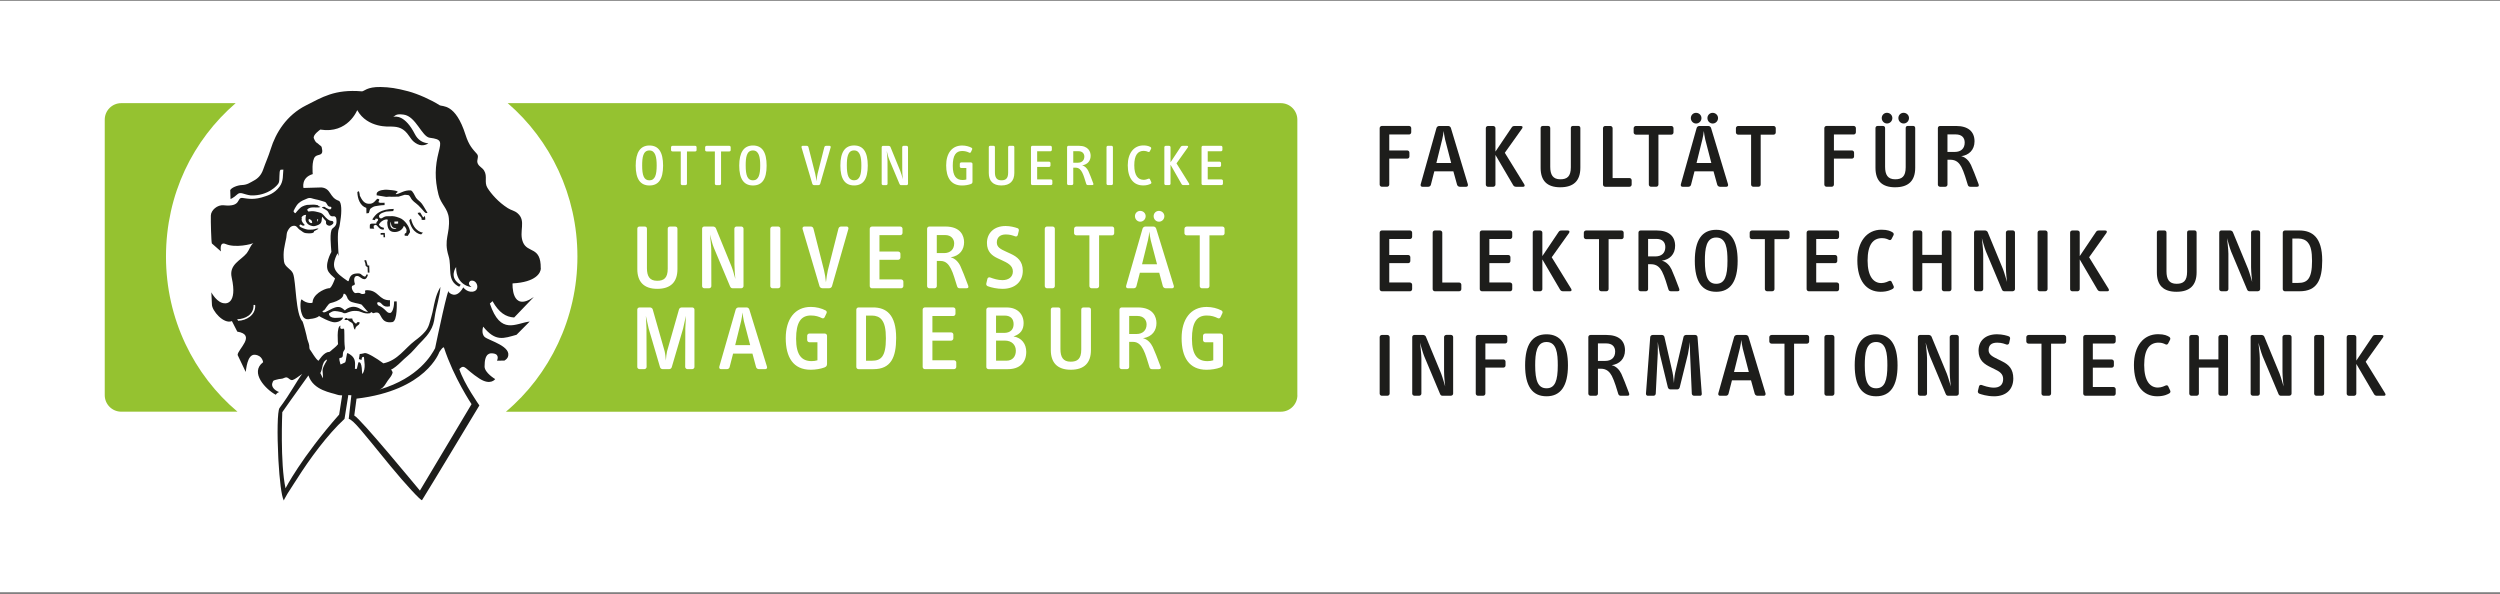 <?xml version="1.0" encoding="UTF-8"?><svg xmlns="http://www.w3.org/2000/svg" viewBox="0 0 909.13 216"><rect x="0" y="0" width="909.13" height="216" fill="#808080" stroke="none"/><defs><style>.cls-1{fill:#95c230;}.cls-1,.cls-2,.cls-3{stroke-width:0px;}.cls-2{fill:#fff;}.cls-3{fill:#1d1d1b;}</style></defs><g id="HG_Weiß"><rect class="cls-2" y=".31" width="909.13" height="215.05"/></g><g id="Logo"><path class="cls-1" d="m85.71,37.51h-41.61c-3.32,0-6.01,2.69-6.01,6.01v100.18c0,3.32,2.69,6.01,6.01,6.01h42.26c-15.87-13.37-26-33.66-26-56.39s9.85-42.44,25.35-55.82h0Zm386.07,106.19V43.52c0-3.32-2.69-6.01-6.02-6.01H184.63c15.49,13.37,25.35,33.41,25.35,55.82s-10.13,43.02-26,56.39h281.8c3.32,0,6.02-2.69,6.02-6.01h0Z"/><path class="cls-2" d="m347.75,131.81v1.63c0,.43-.4.8-.83.8h-10.59c-.43,0-.8-.36-.8-.8v-20.85c0-.43.37-.8.8-.8h10.33c.43,0,.8.37.8.8v1.5c0,.43-.34.83-.8.83h-7.59v5.96h6.79c.43,0,.83.33.83.77v1.4c0,.46-.4.83-.83.83h-6.79v7.13h7.86c.43,0,.83.37.83.8h0Zm-68.84,1.5c.17.5-.1.93-.6.93h-2.33c-.47,0-.9-.3-1.03-.73l-1.33-4.93h-7.03l-1.27,4.93c-.1.43-.5.73-.97.73h-2.17c-.5,0-.73-.43-.6-.93l5.96-20.75c.13-.46.6-.76,1.03-.76h2.93c.43,0,.83.26,1,.76l6.4,20.75h0Zm-6.1-7.79l-2.3-8.76c-.23-.9-.37-2.23-.5-3.13-.1.93-.27,2.2-.5,3.13l-2.16,8.76h5.46Zm27.15-4.23h-5.63c-.43,0-.8.37-.8.8v1.57c0,.43.37.8.8.8h2.93v6.56c-.67.2-1.37.3-2.13.3-3.53,0-5.63-2.13-5.63-8.13s1.8-8.46,5.36-8.46c1.73,0,2.9.4,4.06.97.4.2.8,0,.97-.37l.67-1.43c.2-.4.07-.8-.37-1.03-1.47-.76-3.36-1.26-5.33-1.26-5.79,0-9.13,4.43-9.13,11.36s2.73,11.49,9.06,11.49c1.8,0,3.66-.33,4.93-.8.8-.3,1.03-.63,1.03-1.4v-10.16c0-.43-.37-.8-.8-.8h0Zm25.93,1.6c0,7.13-1.93,11.36-8.26,11.36h-5.43c-.43,0-.8-.36-.8-.8v-20.85c0-.43.37-.8.8-.8h5.3c4.73,0,8.39,2.53,8.39,11.09h0Zm-3.73.2c0-3.56-.5-5.5-1.5-6.8-.8-1.03-2.1-1.53-3.53-1.53h-2.2v16.42h2.13c3.26,0,5.1-1.4,5.1-8.09h0Zm-70.48-11.29h-3.77c-.42,0-.87.3-.98.67l-4.35,15.27c-.21.82-.34,2.24-.44,3.38-.1-1.14-.23-2.56-.44-3.38l-4.35-15.27c-.1-.36-.56-.67-.98-.67h-3.78c-.45,0-.84.33-.84.76v20.92c0,.4.38.76.84.76h1.71c.42,0,.8-.33.84-.76l-.05-13.98c0-.8-.17-3.73-.22-4.63.27,1.15.66,3.13,1.02,4.59l4.12,14.02c.1.47.52.76.98.76h2.33c.45,0,.87-.3.98-.76l4.12-14.02c.36-1.46.75-3.43,1.02-4.59-.05.9-.21,3.83-.22,4.63l-.05,13.98c.04.43.42.76.84.76h1.69c.45,0,.84-.36.84-.76v-20.92c0-.43-.38-.76-.84-.76h0Zm121.52,16.12c0,4.03-2.46,6.33-6.73,6.33h-6.99c-.43,0-.8-.36-.8-.76v-20.88c0-.43.37-.8.8-.8h6.63c3.86,0,6.13,2.4,6.13,5.7,0,2.36-1.1,4-3.67,4.83,3.03.5,4.63,2.8,4.63,5.6h0Zm-10.99-6.86h2.93c2.3,0,3.46-1.27,3.46-3.17s-1.06-3.13-3.26-3.13h-3.13v6.3h0Zm7.2,6.43c0-2.03-1.46-3.63-3.96-3.63h-3.23v7.3h3.8c2.1,0,3.4-1.4,3.4-3.66h0Zm52.61,5.73c.23.6.13,1.03-.57,1.03h-2.43c-.47,0-.83-.13-1-.7-.77-2.3-1.33-4.66-2.26-6.43-.77-1.46-1.77-2.8-3.77-2.8h-1.36v9.16c0,.4-.37.76-.8.76h-1.93c-.43,0-.8-.36-.8-.76v-20.88c0-.43.37-.8.8-.8h5.86c5.63,0,6.79,3.46,6.79,5.7,0,2.63-1.47,4.96-4.9,5.5,1.6.33,2.86,1.73,3.56,3.2.54,1.13,1.84,4.36,2.8,7.03h0Zm-5.06-15.25c0-1.6-1.07-3.07-3.3-3.07h-3.03v6.56h2.67c2.3,0,3.66-1.4,3.66-3.5h0Zm26.95,3.33h-5.63c-.44,0-.8.37-.8.8v1.57c0,.43.37.8.8.8h2.93v6.56c-.67.2-1.37.3-2.13.3-3.53,0-5.63-2.13-5.63-8.13s1.8-8.46,5.36-8.46c1.73,0,2.9.4,4.07.97.4.2.8,0,.96-.37l.67-1.43c.2-.4.06-.8-.37-1.03-1.47-.76-3.36-1.26-5.33-1.26-5.8,0-9.12,4.43-9.12,11.36s2.73,11.49,9.06,11.49c1.8,0,3.66-.33,4.93-.8.8-.3,1.04-.63,1.04-1.4v-10.16c0-.43-.37-.8-.8-.8h0Zm-47.98-9.49h-1.9c-.5,0-.83.26-.83.8v14.52c0,3.4-1.4,4.4-3.87,4.4-2.73,0-3.7-1.67-3.7-4.6v-14.32c0-.54-.3-.8-.8-.8h-1.93c-.46,0-.77.3-.77.8v14.69c0,4.53,2.33,7.16,7.26,7.16s7.33-2.53,7.33-7.16v-14.69c0-.5-.33-.8-.8-.8h0Zm30.92-7.91c.17.5-.1.93-.6.93h-2.33c-.47,0-.9-.3-1.04-.73l-1.33-4.93h-7.03l-1.27,4.93c-.1.43-.5.73-.96.73h-2.16c-.5,0-.74-.43-.6-.93l5.96-20.75c.13-.46.6-.77,1.03-.77h2.93c.44,0,.83.27,1,.77l6.39,20.75h0Zm-6.09-7.79l-2.3-8.76c-.24-.9-.37-2.23-.5-3.13-.1.93-.27,2.2-.5,3.13l-2.16,8.76h5.46Zm-16.34-13.73h-12.99c-.43,0-.84.37-.84.8v1.63c0,.43.4.77.84.77h4.73v18.45c0,.43.37.8.8.8h1.93c.43,0,.8-.37.8-.8v-18.45h4.73c.43,0,.76-.33.76-.77v-1.63c0-.43-.33-.8-.76-.8h0Zm-138.9,21.82c.17.4.47.63.9.63h3.13c.43,0,.83-.37.83-.77v-20.92c0-.4-.4-.77-.83-.77h-1.7c-.43,0-.8.37-.8.77l.03,12.96c0,1.56.17,3.63.33,5.36-.47-1.63-.87-3.27-1.46-4.73l-5.63-13.76c-.17-.37-.63-.6-1.07-.6h-3.13c-.43,0-.8.33-.8.77v20.92c0,.4.37.77.8.77h1.76c.43,0,.8-.37.8-.77l-.03-13.19c0-1.23-.3-3.89-.47-5.59.43,1.7.87,3.56,1.47,4.96l5.86,13.96h0Zm-30.26-6.69v-14.32c0-.53-.3-.8-.8-.8h-1.93c-.47,0-.77.3-.77.8v14.69c0,4.53,2.33,7.16,7.26,7.16s7.33-2.53,7.33-7.16v-14.69c0-.5-.33-.8-.8-.8h-1.9c-.5,0-.83.27-.83.8v14.52c0,3.4-1.4,4.4-3.86,4.4-2.73,0-3.7-1.67-3.7-4.59h0Zm177.47-18.89c0,1.1.87,2,1.93,2s1.96-.9,1.96-2-.9-1.93-2-1.93c-1.03,0-1.9.83-1.9,1.93h0Zm8.73,2c1.1,0,1.96-.9,1.96-2s-.9-1.93-2-1.93c-1.03,0-1.9.83-1.9,1.93s.86,2,1.93,2h0Zm23.09,1.77h-12.99c-.43,0-.84.37-.84.8v1.63c0,.43.4.77.84.77h4.73v18.45c0,.43.37.8.8.8h1.93c.43,0,.8-.37.8-.8v-18.45h4.73c.43,0,.77-.33.77-.77v-1.63c0-.43-.33-.8-.77-.8h0Zm-116.88,19.22h-7.86v-7.13h6.8c.43,0,.83-.37.83-.83v-1.4c0-.43-.4-.77-.83-.77h-6.8v-5.96h7.59c.47,0,.8-.4.8-.83v-1.5c0-.43-.37-.8-.8-.8h-10.32c-.43,0-.8.37-.8.8v20.85c0,.43.37.8.8.8h10.59c.44,0,.84-.37.84-.8v-1.63c0-.43-.4-.8-.84-.8h0Zm31.48,2.46c1.4.53,3.5.97,5.43.97,4.63,0,7.36-2.7,7.36-6.59,0-3.53-2.03-5.06-4.39-6.16l-1.8-.83c-1.77-.83-3.26-1.5-3.26-3.27s1.1-2.93,3.26-2.93c1.5,0,2.4.33,3.46.7.43.13.8-.1.9-.5l.37-1.5c.1-.4-.04-.83-.43-.97-1.13-.4-2.76-.8-4.36-.8-4.26,0-6.79,2.63-6.79,6.16,0,3.23,1.87,4.63,3.93,5.6l1.37.63c2.06.97,4.13,1.87,4.13,4.13,0,2.06-1.6,3.16-3.8,3.16-1.66,0-3.2-.5-4.46-.97-.46-.17-.9.07-1,.5l-.4,1.67c-.1.4.07.83.5,1h0Zm-7.1-.27c.23.6.13,1.03-.57,1.03h-2.43c-.47,0-.83-.13-1-.7-.77-2.3-1.33-4.66-2.26-6.43-.77-1.46-1.77-2.8-3.76-2.8h-1.36v9.16c0,.4-.37.77-.8.77h-1.93c-.43,0-.8-.37-.8-.77v-20.88c0-.43.37-.8.8-.8h5.86c5.63,0,6.79,3.47,6.79,5.7,0,2.63-1.47,4.96-4.9,5.5,1.6.33,2.87,1.73,3.56,3.2.53,1.13,1.83,4.36,2.8,7.03h0Zm-5.06-15.26c0-1.6-1.07-3.06-3.3-3.06h-3.03v6.56h2.66c2.3,0,3.66-1.4,3.66-3.5h0Zm36.6,15.49v-20.85c0-.43-.37-.8-.8-.8h-2.06c-.43,0-.8.37-.8.8v20.85c0,.43.37.8.8.8h2.06c.44,0,.8-.37.8-.8h0Zm-100.61-21.65h-2.07c-.43,0-.8.37-.8.8v20.85c0,.43.37.8.8.8h2.07c.43,0,.8-.37.8-.8v-20.85c0-.43-.37-.8-.8-.8h0Zm24.9,0h-2c-.53,0-.87.3-1,.83l-3.83,15.06c-.27,1.07-.5,2.83-.7,4.37-.13-1.54-.43-3.3-.7-4.37l-3.83-15.09c-.13-.53-.5-.8-1.03-.8h-2.3c-.5,0-.77.43-.63.93l6.16,20.78c.13.43.57.73,1,.73h2.53c.43,0,.87-.3,1-.73l5.96-20.82c.13-.46-.13-.9-.63-.9h0Zm129.57-15.07h6.74c.28,0,.53-.23.53-.51v-1.04c0-.27-.26-.51-.53-.51h-5v-4.54h4.32c.28,0,.53-.24.53-.53v-.89c0-.27-.25-.49-.53-.49h-4.32v-3.79h4.83c.3,0,.51-.25.51-.53v-.95c0-.28-.23-.51-.51-.51h-6.57c-.28,0-.51.23-.51.51v13.27c0,.28.23.51.51.51h0Zm-7.05,0h1.72c.36,0,.49-.25.27-.59l-4.56-7.31,4.13-5.79c.17-.25.15-.59-.28-.59h-1.61c-.32,0-.51.09-.68.34l-3.73,5.66v-5.49c0-.28-.23-.51-.51-.51h-1.23c-.28,0-.51.23-.51.51v13.29c0,.25.23.48.51.48h1.23c.28,0,.51-.23.51-.48v-6.93l4.01,7.04c.17.3.4.38.72.38h0Zm-14.72.13c1.17,0,2.04-.23,2.78-.61.19-.08.32-.34.19-.62l-.47-1.02c-.08-.21-.34-.3-.59-.19-.42.19-1.14.4-1.65.4-2.05,0-3.46-1.5-3.46-5.28s1.31-5.26,3.46-5.26c.59,0,1.1.15,1.57.36.28.13.49.04.61-.19l.45-.87c.15-.28.04-.55-.21-.7-.79-.47-1.76-.57-2.59-.57-3.43,0-5.66,2.82-5.66,7.21,0,4.73,2.1,7.33,5.57,7.33h0Zm-12.79-.13h1.31c.28,0,.51-.23.51-.51v-13.27c0-.28-.23-.51-.51-.51h-1.31c-.28,0-.51.23-.51.51v13.27c0,.28.23.51.51.51h0Zm-14.85-.49v-13.29c0-.28.23-.51.51-.51h3.73c3.58,0,4.33,2.21,4.33,3.62,0,1.67-.93,3.16-3.11,3.5,1.01.21,1.82,1.1,2.27,2.03.34.72,1.17,2.78,1.78,4.47.15.38.08.66-.36.66h-1.55c-.3,0-.53-.09-.64-.45-.49-1.46-.85-2.97-1.44-4.09-.49-.93-1.12-1.78-2.4-1.78h-.87v5.83c0,.25-.23.49-.51.49h-1.23c-.28,0-.51-.23-.51-.49h0Zm2.25-7.65h1.7c1.46,0,2.33-.89,2.33-2.23,0-1.02-.68-1.95-2.1-1.95h-1.93v4.18h0Zm-7.6,7.63v-1.04c0-.27-.25-.51-.53-.51h-5v-4.54h4.32c.28,0,.53-.24.53-.53v-.89c0-.27-.25-.49-.53-.49h-4.32v-3.79h4.83c.3,0,.51-.25.51-.53v-.95c0-.28-.23-.51-.51-.51h-6.57c-.28,0-.51.23-.51.51v13.27c0,.28.23.51.51.51h6.74c.28,0,.53-.23.53-.51h0Zm-18.49.64c3.05,0,4.66-1.61,4.66-4.56v-9.35c0-.32-.21-.51-.51-.51h-1.21c-.32,0-.53.17-.53.51v9.24c0,2.16-.89,2.8-2.46,2.8-1.74,0-2.35-1.06-2.35-2.92v-9.11c0-.34-.19-.51-.51-.51h-1.23c-.3,0-.49.19-.49.51v9.35c0,2.88,1.48,4.56,4.62,4.56h0Zm-11.08-8.37h-3.58c-.27,0-.51.23-.51.51v1c0,.28.23.51.51.51h1.87v4.18c-.42.13-.87.19-1.36.19-2.25,0-3.58-1.36-3.58-5.17s1.15-5.38,3.41-5.38c1.1,0,1.84.25,2.59.61.25.13.51,0,.61-.23l.42-.91c.13-.25.04-.51-.23-.66-.93-.49-2.14-.8-3.39-.8-3.69,0-5.81,2.82-5.81,7.23s1.74,7.31,5.77,7.31c1.15,0,2.33-.21,3.14-.51.51-.19.66-.4.66-.89v-6.46c0-.28-.23-.51-.51-.51h0Zm-23.45-6.04h-1.08c-.28,0-.51.23-.51.49l.02,8.25c0,1,.11,2.31.21,3.41-.29-1.04-.55-2.08-.93-3.01l-3.58-8.75c-.11-.23-.4-.38-.68-.38h-1.99c-.28,0-.51.21-.51.49v13.31c0,.26.23.49.51.49h1.12c.28,0,.51-.23.51-.49l-.02-8.39c0-.78-.19-2.48-.29-3.56.27,1.08.55,2.27.93,3.16l3.73,8.88c.11.26.3.4.57.4h1.99c.28,0,.53-.23.53-.49v-13.31c0-.25-.25-.49-.53-.49h0Zm-19.07,14.41c-3.31,0-5-2.33-5-7.21s1.67-7.33,5-7.33,4.96,2.4,4.96,7.33-1.67,7.21-4.96,7.21h0Zm2.63-7.27c0-3.05-.47-5.47-2.65-5.47-2.35,0-2.63,2.65-2.63,5.47,0,3.58.64,5.4,2.63,5.4,2.1,0,2.65-2.1,2.65-5.4h0Zm-17.83,6.68c.08.27.36.47.63.47h1.61c.27,0,.55-.19.63-.47l3.8-13.25c.08-.3-.09-.57-.4-.57h-1.27c-.34,0-.55.19-.64.53l-2.44,9.58c-.17.68-.32,1.8-.44,2.78-.08-.98-.27-2.1-.44-2.78l-2.44-9.6c-.09-.34-.32-.51-.66-.51h-1.46c-.32,0-.49.28-.4.59l3.92,13.23h0Zm-26.58-6.61c0-4.81,1.67-7.33,5-7.33s4.96,2.4,4.96,7.33-1.67,7.21-4.96,7.21-5-2.33-5-7.21h0Zm2.35-.06c0,3.58.64,5.4,2.63,5.4,2.1,0,2.65-2.1,2.65-5.4,0-3.05-.47-5.47-2.65-5.47-2.35,0-2.63,2.65-2.63,5.47h0Zm-14.22-5.11h3.01v11.74c0,.28.23.51.51.51h1.23c.27,0,.51-.23.51-.51v-11.74h3.01c.28,0,.49-.21.49-.49v-1.04c0-.28-.21-.51-.49-.51h-8.27c-.28,0-.53.23-.53.51v1.04c0,.28.25.49.53.49h0Zm-4.13-2.04h-8.27c-.27,0-.53.23-.53.51v1.04c0,.28.25.49.53.49h3.01v11.74c0,.28.23.51.51.51h1.23c.28,0,.51-.23.51-.51v-11.74h3.01c.28,0,.49-.21.49-.49v-1.04c0-.28-.21-.51-.49-.51h0Zm-21.65,7.21c0-4.81,1.67-7.33,5-7.33s4.96,2.4,4.96,7.33-1.67,7.21-4.96,7.21-5-2.33-5-7.21h0Zm2.35-.06c0,3.58.63,5.4,2.63,5.4,2.1,0,2.65-2.1,2.65-5.4,0-3.05-.47-5.47-2.65-5.47-2.35,0-2.63,2.65-2.63,5.47h0Z"/><path class="cls-3" d="m130.76,117.28c0-.21-.51-.12-.73-.12-.29,0-.4.68-.63.52-.59-.4-1.26-1.02-1.29-1.86l-1.8.06c-.02-.49-1.14-.19-.97.48.22,0,1.07.08,1.06-.06.75.82,1.55.86,1.86,1.42.46.83.21,1.76.87,2.16.16-1.7,1.69-1.4,1.64-2.6h0Zm23.91-37.43c0-.56-.08-.7-.17-1.34l-.5.57c-.33-.1-.81-1.34-1.23-1.82l-.9.16c.38,1.12,1.69,1.45,1.42,2.38-.05.15.94.34,1.37.04h0Zm-5.84.32c1.09,4.92,4.34,5.07,4.34,5.07l.63-.66s-3.25-.15-4.34-5.07c-.26.15-.63.66-.63.66h0Zm-8.91,4.53l-1.5.03v.63s1.02-.02,1.02-.02l.02.93h.58s-.12-1.57-.12-1.57h0Zm2.27-4.05s-.32,2.55,1.99,2.29l-.36.29c-2.38.19-1.99-2.29-1.63-2.58h0Zm2.6.67l-1.37.02v-.78s1.36-.02,1.36-.02v.78h.01Zm-10.3.75c0,.28-.06.64.02,1.06l1.59.04-.23-.56s.07-.35.06-.57l.65-.29c.87.12,1.22,2.01,3.02,1.7.07-.01-.04-.62-.04-.62-1.67-.32-1.75-1.24-1.75-1.24,1.2-1.93,3.22-1.97,3.22-1.61l-.2.85c.03,1.9.49,3.59,2.73,3.55,1.59-.03,2.87-.9,3.29-2.25.36.2.69.66.88,1.11.3.7.01.77.02,1.34,0,.21-.86.16-.56,1.14l1.09.05.84-1.36c-.03-1.76-1.88-4.48-3.77-5.15-.58-.2-1.53-.61-2.61-.66l-2.31.04c-.65.08-1.58.73-1.58.73-1.12.3-1.03-.97-1.03-.97.5-.67.56-.86,2.58-1.46l2.67-.19c-.12-.22.16-.78.16-.78-4.98.02-6.54,2.14-6.85,2.46-.14.14-.99,1.22-.99,1.43,0,.07.94.19.94.19l.28-.57c.36.06.87-.02.87.34.01.85-.64.51-.63,1.5h-.58c-.87.03-1.81-.24-1.79.75h0Zm-1.34,12.55l-.65.02c.04.42.18.65.33,1.05.23.61-.26.93.84,1.45l.07,1.98h.62s-.09-2.6-.09-2.6l-.55.06-.57-1.96h0Zm4.28-22.34c-.65-.06-1.13,1.64-2.79,1.82-2.23.23-3.06-1.5-3.8-2.96.07-.14-.24-1.48-.32-1.62l-.57.29c.04,2.33.95,5.06,3.27,5.8l.03,1.98.72-.08c.29,0,.35-.92.63-1.49.07-.14,1-.86,1.72-1.02,1.01-.16,2.16-.39,3.53-.42v-.85s-1.67.03-1.67.03l-.58-.27.35-.85c-.07-.14-.29-.32-.51-.34h0Zm18.05,5.1c.08.28-1.46-2.51-2.05-3.28-.88-1.11-1.32-1.11-2.13-2.15-.44-.63-1.18-2.65-1.96-2.71-2.39-.17-4,1.26-5.22,1.36-.66.05.49-.78.49-.78.21-.64-4.2-.84-4.2-.84,0,0-3.25-.01-3.44,1.47v.57s2.71.45,2.71.45c1.16.33,1.37-.1,2.75.09l2.53-.05,2.24-.68,1.19.11c.36,0,.71.5.85.77.82,1.61,1.68,1.8,2.9,2.98,2.32,2.24,2.34,3.13,3.35,2.69h0Zm-39.76,2.39l-.4.93-.03-.92.43-.02h0Zm-3.33-.16s.73.29.96.67c.15.24.17.7.17.7-.38.58-1.83-.64-1.13-1.37h0Zm11.97,28.58c.76-.8.31-1.44.81-1.37.65.09,1.09,1.33,1.09,1.33,0,0,.04.51.83,1.23.84.78,3.29.89,4.42,1.41l2.34,2.69c-1.12-.14-2.06-.7-2.79-1.12-3.26-2.05-5.64.53-5.64.53-2.15-2.01-3.06-1.51-6.93.51-1.07.56-1.73-.34-.66-.52.3-.15,1.49-2.46,2.31-2.65,1.28-.31,3.12-.88,4.23-2.03h0Zm47.5-2.11c-2.16.21-3.38-1.58-3.38-1.58-2.73,4.76-5.29,1.74-5.29,1.74.02-3.39-4.31,17.23-4.97,20.39-1.24,2.34-5.89,10.77-20.21,15.04l.53-.28c1.22-.7,1.6-1.74,2.46-2.97.74-1.07,1.38-1.6,1.76-2.82.08-.25-.21-.7-.54-1.26.64-.02,2.73-1.84,3.35-2.47,1.87-1.88,3.48-2.94,5.13-4.88,2.13-2.56,4.09-3.97,5.65-6.52,1.08-1.79,1.46-3.14,1.75-5.37.46-3.24,1.89-7.33,2.06-10.76-1.08,1.92-1.53,3.28-1.91,4.77-.63,2.38-.73,3.79-1.37,5.96-.64,2.18-.87,3.86-2.24,5.46-1.17,1.38-2.42,2.37-3.75,3.36-3.76,2.85-6.21,7.15-11.47,8.24-2.58-1.92-5.84-3.85-6.74-3.74,0,0-1.16.32-1.87.35l-.3,1.84s1.04.42,1.02.18c-.11-1.13.89-1.21.84-.67-.05.57.87,4.07-.59,5.88-.26.33.12-4.8-1.45-4.19l-.57,2.35-.72.02s.13-.5.08-1.98c-.05-1.43-.47-2.64-2.68-3.76-.47-.24-.5,2.89-.95,3.39l-1.64.76c-.3-1.03-.73-2.38-.23-2.39,1.52-.05.83-1.32,1.22-2.23.25-.58.68-.74.58-1.51-.4-3.09.06-6.94-.45-6.92-.42.01-.77.23-1.08-.03-.32-.28-.04-1.06-.04-1.06-1.58.2-.92,6.74-.92,6.74-.66.93-2.04,1.85-2.7,2.51,0,0-.49.38-.59.33-1.86-.01-3.75,3.15-3.75,3.15-.71.16-3.19-4.27-3.3-4.19-.34-1.47.3-.48-.85-3.66-.18-1.2-1.5-6.07-1.69-6.35-2.63-2.67-2.34-14.46-3.47-17.43-.68-1.77-3.07-2.36-3.31-4.46-.42-3.69.2-5.31.85-8.64.18-.95.03-1.57.49-2.44.53-1,1.12-1.82,2.3-1.88,1.08-.05,1.31,1.01,2.22,1.55.79.46,1.15,1.02,2.06,1.13,3.34.38,3.01-.67,3.01-.67l1.63-.9c-.52-.34-1.35.25-2.23.29-.99.04-1.6.11-2.53-.2-.96-.31-2.76-.91-2.01-1.55.52-.45.82.82,1.81.08,0,0-1.6-1.36-1.1-2.43-.32-.32.16-.76.54-1.01.33-.21.72-.24,1-.25,0,0-.4,1.48-.06,2.33.39.96,1.09,1.44,2.15,1.69.66.16,1.09.08,1.73-.13.94-.31,1.64-.69,1.82-1.69.11-.6.04-.99.23-1.56,0,0,.61.9,1.21,1.44.38.34,0,.83.26,1.26.19.29.39.43.74.54.49.15.9.12,1.71-.62.14-.27.23-.41.05-.78-.39-.76-.91.74-3.56-2.49-.6-.73-1.27-.81-2.2-1.05-1.12-.29-1.75-.36-2.97-.18-.32.11-.4-.02-.74-.61,0,0,.3-.37.56-.51,1.47-.8,3.54.09,4.32-.58-1.16-.24-.61-.51-1.1-.6-1.67-.29-1.23-.17-3.83-.08,0,0-1.51.26-2.42,1.07-.8.71-1.74,1.9-1.74,1.9-.35.19-.64-.56-.75-.68,0,0,.85-1.97,1.85-2.89,1.03-.94,1.98-1.2,3.19-1.74,1.09-.48,1.87.11,3.05.32,1.28.22,1.83.5,3.21.88.94.25.8,1.42,1.72,1.77.24.09.47-.05.65.12.21.19.14.49-.05.71-.4.47-1-.09-1.6-.3-.35-.12-.44-.41-.81-.47-.25-.04-.39.06-.65.09-.87.11,1.11.76,1.71,1.35.71.7.61,1.67,1.59,1.99.45.15.82-.14,1.23.1.5.29.5.77.55,1.32.02.23.03.44.02.63-.04,1.59-1.21,2.12-1.52,2.45-1.1,1.18-.5,6.27-.35,8.48,0,0-2.84,4.94-.89,7.43.6.77.6.79,2.22,2.21,0,0-1.16,3.35-2.02,3.57-.79-.17-5.14,1.37-6.04,4.36l-.12.81c.01.31-2.24.46-3.9-1.07-.46-.42-.79,3.08-.08,5,.32.93.81,2.66,3.22,2.04.82-.05,2.53-.38,3.11-1.05.15.15,4.09,2.34,5.74,2.29,2.15-.08,3.01-1.41,3-1.71,0,0-.87-.04-1.88.07-3.5.37-3.23-1.58-3.23-1.58,1.34-.82,1.48-1.02,3.12-.77,1.32.2,1.51.28,2.31.68.16.02.58.02.79-.05,1.06-.37,2.18-1.08,4.66-.66.56.09,2.51,1.35,4.59.54l-.6-.25,1.08.03-.48.22c1.16.44.63-.12,2-.07,1.81.08,1.08,4.13,5.54,3.48,2.01-.29,1.61-7.54,1.61-7.54l-.94.03c.01,2.47-.78,4.13-1.43,4.18-1.44.12-1.44-1.54-4.38-2.78,0,0-1-1.28.37-1.12,1.09.13,1.2,2.11,3.92,1.48l.02-2.21c-4.12.14-4.08-3.73-8.48-3.65-1.48.02.48,1.25-1.32,1.39-1.22.09-.56-.68-2.7-.33-.57.09-1.51-1.35-1.38-2.25.12-.85.93-.26,1.12-1.1,0,0-1.03-3.02,1-2.88.98.07,2.77,2.87,3.74-.41.51-.02-.44-.12-.44-.12-.25-.23-.18,1.07-.99.67-1.32-.66-.84-1.24-2.93-1.03-3.04.31-2.16,3.3-3.01,2.72-4.52-3.09-6.46-4.79-3.68-10.11l.4,1.05c-.18-3.17-.58-8.45.08-10.03.29-.67.4-1.94.56-2.92.52-3.13.49-6.78-.62-7.17-3.48-1.22-2.64-4.43-6.23-4.85l-6.58.19s-.92-3.76,3.37-5.04c0,0-.5-5.07.93-6.39,1.12-1.03,3.18.03,2.34-3.33-.15-.61-.56-.58-.9-.95-.79-.89-1.17-.38-1.96-2.33-.51-1.25,2.35-3.19,2.35-3.19,10.03,1.63,13.42-7.08,13.42-7.08,3.72,6.71,12.04,5.96,12.04,5.96,2.01.07,4.16.12,6.1,2.48,1.33,1.61,1.61,2.81,3.72,3.91,2.19,1.13,4-.27,4-.27-2.3-.19-3.91-1.43-4.89-3.34-3.55-6.93-6.96-6.54-7.92-6.25.86-.4.8-1.26,3.85-.85,4.44.6,6.61,8.05,9.46,8.41,4.35.56,4.24,1.32,3.23,5.31-1.27,4.99-1.5,9.55-.04,15.39.88,3.54,3.46,4.98,3.77,8.62.49,5.77-2,7.59-.1,13.7,1.3,4.19-.84,8.93,3.86,11.16l.55-.73c-4.57-2.52-1.67-6.44-1.67-6.44-.05,6.92,5.6,7.29,5.6,7.29-1.87-1.28-.37-2.25-.37-2.25,2.43-.79,3.77,3.62.72,3.93h0Zm-54.54,29.01c.03.94.2,1.54.09,2.49-.24-.6-.93-1.92-.93-1.92.14-.07.66-1.71.65-1.91.24-1.42.7-2.65,1.83-3.02-.12.61-.56,1.01-1.07,2.12-.53,1.16-.6,1.3-.57,2.24h0Zm-5.16,1.44c1.81,5.53,8.44,6.24,10.47,7.01.68.26,1.79.22,1.79.22l-1.09,7c-13.83,15.69-19.5,26.81-19.5,26.81-1.99-9.22-1.18-27.68-1.18-27.68,0,0,5.09-7.27,9.5-13.35h0Zm16.67,14.59l.82-6.15c25.39-2.98,30.1-16.92,30.1-16.92,0,0,1.48-2.34,1.72-1.59,3.54,10.88,10.01,20.51,10.01,20.51l-18.78,31.44c-1.01-1.18-21.69-26.31-23.87-27.3h0Zm-36.01-40.04c.12,3.53-3.21,5.48-6.24,5.58,0,0-.09-.35-.38-.55,3.03-.11,6.12-1.69,6-5.22,0,0,.61-.09.62.19h0Zm103.82-13.56c.08-8.05-4.81-5.35-6.47-9.45-1.58-3.89,1.32-7.73-1.96-10.52-1.17-1-2.22-1.02-3.53-1.85-3.49-2.21-6.07-5.23-7.41-7.36-1.3-2.07.1-4.15-1.23-6.31-.71-1.15-1.79-1.37-2.33-2.6-.55-1.25.63-2.43-.27-3.45-1.51-1.71-2.92-3.07-4.14-6.92-3.7-11.67-8.45-10.15-9.48-10.82-2.85-1.84-7.77-4.08-11.38-5.04-4.23-1.12-6.77-1.49-10.03-1.56-5.06-.1-6.05,1.65-6.81,1.58-9.93-.85-14.52,2.2-20.28,5.09-7.16,3.59-11.07,10.06-12.88,15.91-.91,2.91-1.72,4.51-2.77,7.51-.66,1.86-1.77,3.1-3.33,3.93-1.42.75-2.4,1.56-4.35,1.63-1.66.06-3.83.95-4.27,1.85l.11,3.23s.94-.28,2.47-1.69c1.19-1.1,2.24.06,4.93.39,6.29.2,9.74-3.69,10.1-4.52.54-1.15,0-4.31.7-4.83l1.01-.04c-.23,1.89.13,4.14-1.37,6.19-1.89,2.58-4.45,3.25-5.15,3.5-4.08,1.46-6.25.88-8.3.62-2.36-.3-.17,3.39-6.91,2.66-2.27-.24-4.58,1.8-4.64,3.7-.07,2.02.14,9.67.37,10.18l3.31,2.9s-.75-3.76,1.74-2.68c3.48,1.51,9.47.06,10.04-.38-1.26,1.17-1.44,2.48-2.4,3.71-2.15,2.62-6.54,4.1-5.48,8.84,2.21,9.88-2.39,9.38-2.39,9.38-2.88.1-5.01-3.99-5.01-3.99l.21,4.37c-.04,2.26,4.28,7.33,7.27,6.09l1.96,3.83c7.07,1.16.05,6.52.12,8.5l2.94,6.16c.15-.5.45-6.51,3.35-6.25,2.73.24,2.98,2.71,2.98,2.71-5,3.76,1.04,9.95,4.6,11.84,0,0,.45-.81,1.25-.97-1.76-.65-2.87-1.96-2.53-3.18.35-1.26.62-1.05,1.65-1.37,1.31-.42,1.66-.06,2.87-.67,1.29-.64,1.75,1.17,2.92.82.87-.26,2.21-1.38,3.45-2.21-2.19,2.83-4.1,6.87-8.24,12.39-.8,1.07-.88,9.66-.46,17.93l.07,1.35c.38,6.63,1.06,12.77,1.93,14.33.11.19-.56.28,3.73-6.17l1.05-1.61c4.62-7.31,11.11-16.15,17.31-21.87l1.39-8.69c.35.07.72.11,1.1.1l-.96,8.58c1.84.51,5.17,4.94,13.88,15.57l1.53,1.86c4.96,6.04,10.97,12.58,11.25,12.13,1.67-2.57,20.85-34.44,20.85-34.44,0,0-5.63-7.96-7.3-13.22,2.05-2.02,1.91-.06,7.26,3.42,4.14,2.69,5.79.22,5.79.22,0,0-3.85-2.28-3.86-4.57-.03-5.07,2.06-4.9,3.14-4.76,2.56.33,1.37,2.63,1.37,2.63l2.7-.02s.88-.52,1.16-1.1c1.96-4.01-6.85-6.2-8.29-7.46-1.46-1.28-.58-3.79-.58-3.79,4.55,5.62,7.43,4.25,12.12,2.96l4.79-4.82c-5.09.6-10.57,5.15-14.49-6.54l.97-.87c2.32,4.16,4.83,5.76,7.87,5.94l7.15-7.45c-8.33,5.8-7.73-4.95-7.73-4.95,8.51-.44,10.27-3.84,10.29-5.51h0Z"/><path class="cls-3" d="m512.41,48.9h-7.2v5.81h6.54c.43,0,.79.36.79.79v1.39c0,.46-.36.79-.79.79h-6.54v9.44c0,.43-.36.79-.79.79h-1.91c-.43,0-.79-.36-.79-.79v-20.53c0-.43.36-.79.79-.79h9.9c.43,0,.79.36.79.79v1.49c0,.43-.33.83-.79.83Z"/><path class="cls-3" d="m533.2,67.92h-2.31c-.46,0-.89-.3-1.02-.73l-1.35-4.88h-6.93l-1.25,4.88c-.1.43-.5.73-.96.73h-2.15c-.5,0-.73-.43-.59-.92l5.74-20.46c.13-.46.59-.73,1.02-.73h3.2c.43,0,.89.26,1.02.73l6.17,20.46c.13.5-.1.92-.59.92Zm-7.72-17.36c-.23-.89-.36-2.05-.49-2.94-.1.92-.26,2.01-.5,2.94l-2.15,8.71h5.38l-2.25-8.71Z"/><path class="cls-3" d="m553.86,67.92h-2.51c-.5,0-.83-.17-1.09-.59l-6.44-10.99v10.83c0,.4-.4.76-.83.76h-1.88c-.43,0-.79-.36-.79-.76v-20.59c0-.43.36-.76.79-.76h1.88c.43,0,.83.33.83.76v8.55l5.91-8.78c.26-.4.56-.53,1.06-.53h2.31c.66,0,.69.5.43.89l-6.3,8.85,7.06,11.45c.33.53.13.92-.43.92Z"/><path class="cls-3" d="m567.45,68.11c-4.88,0-7.2-2.38-7.2-7.1v-14.42c0-.49.33-.79.79-.79h1.88c.5,0,.83.26.83.79v14.06c0,2.9.96,4.55,3.66,4.55,2.44,0,3.83-.99,3.83-4.36v-14.26c0-.53.3-.79.79-.79h1.91c.46,0,.76.3.76.79v14.42c0,4.79-2.51,7.1-7.26,7.1Z"/><path class="cls-3" d="m592.6,67.92h-8.88c-.43,0-.79-.36-.79-.79v-20.53c0-.43.36-.79.79-.79h1.88c.43,0,.83.36.83.79v18.15h6.17c.43,0,.76.4.76.79v1.58c0,.43-.33.79-.76.79Z"/><path class="cls-3" d="m607.78,48.97h-4.69v18.15c0,.43-.36.79-.79.79h-1.91c-.43,0-.79-.36-.79-.79v-18.15h-4.69c-.43,0-.83-.36-.83-.79v-1.58c0-.43.4-.79.83-.79h12.87c.43,0,.79.36.79.79v1.58c0,.43-.36.79-.79.79Z"/><path class="cls-3" d="m627.81,67.92h-2.31c-.46,0-.89-.3-1.02-.73l-1.35-4.88h-6.93l-1.25,4.88c-.1.43-.5.73-.96.73h-2.15c-.5,0-.73-.43-.59-.92l5.74-20.46c.13-.46.59-.73,1.02-.73h3.2c.43,0,.89.26,1.02.73l6.17,20.46c.13.5-.1.92-.59.92Zm-11.02-23c-1.06,0-1.91-.89-1.91-1.98s.86-1.91,1.88-1.91c1.09,0,1.98.83,1.98,1.91s-.86,1.98-1.95,1.98Zm3.3,5.64c-.23-.89-.36-2.05-.49-2.94-.1.92-.26,2.01-.5,2.94l-2.15,8.71h5.38l-2.25-8.71Zm2.74-5.64c-1.06,0-1.92-.89-1.92-1.98s.86-1.91,1.88-1.91c1.09,0,1.98.83,1.98,1.91s-.86,1.98-1.95,1.98Z"/><path class="cls-3" d="m644.97,48.97h-4.69v18.15c0,.43-.36.79-.79.79h-1.91c-.43,0-.79-.36-.79-.79v-18.15h-4.69c-.43,0-.83-.36-.83-.79v-1.58c0-.43.4-.79.83-.79h12.87c.43,0,.79.36.79.79v1.58c0,.43-.36.79-.79.79Z"/><path class="cls-3" d="m674.11,48.9h-7.2v5.81h6.54c.43,0,.79.36.79.79v1.39c0,.46-.36.79-.79.79h-6.54v9.44c0,.43-.36.79-.79.79h-1.91c-.43,0-.79-.36-.79-.79v-20.53c0-.43.36-.79.79-.79h9.9c.43,0,.79.36.79.79v1.49c0,.43-.33.83-.79.83Z"/><path class="cls-3" d="m689.22,68.11c-4.88,0-7.2-2.38-7.2-7.1v-14.42c0-.49.33-.79.79-.79h1.88c.5,0,.83.26.83.79v14.06c0,2.9.96,4.55,3.66,4.55,2.44,0,3.83-.99,3.83-4.36v-14.26c0-.53.3-.79.79-.79h1.91c.46,0,.76.3.76.79v14.42c0,4.79-2.51,7.1-7.26,7.1Zm-3-23.2c-1.06,0-1.92-.89-1.92-1.98s.86-1.91,1.88-1.91c1.09,0,1.98.83,1.98,1.91s-.86,1.98-1.95,1.98Zm6.04,0c-1.06,0-1.91-.89-1.91-1.98s.86-1.91,1.88-1.91c1.09,0,1.98.83,1.98,1.91s-.86,1.98-1.95,1.98Z"/><path class="cls-3" d="m718.92,67.92h-2.34c-.46,0-.83-.13-.99-.69-.43-1.42-1.39-4.75-2.34-6.54-.76-1.39-1.82-2.61-4.03-2.61h-1.02v9.08c0,.4-.36.76-.79.76h-1.91c-.43,0-.79-.36-.79-.76v-20.59c0-.43.36-.76.79-.76h5.81c4.36,0,6.73,2.01,6.73,5.58,0,3.1-2.01,5.05-4.85,5.41,1.58.33,2.84,1.68,3.53,3.14.53,1.12,1.88,4.52,2.77,6.96.23.59.13,1.02-.56,1.02Zm-7.72-19.04h-3v6.37h2.64c2.28,0,3.63-1.25,3.63-3.4,0-1.78-1.06-2.97-3.27-2.97Z"/><path class="cls-3" d="m512.74,105.92h-10.23c-.43,0-.79-.36-.79-.79v-20.53c0-.43.36-.79.79-.79h10.23c.43,0,.79.36.79.79v1.49c0,.43-.33.83-.79.83h-7.53v5.81h6.87c.43,0,.79.36.79.79v1.39c0,.46-.36.79-.79.79h-6.87v7.03h7.49c.43,0,.83.36.83.79v1.62c0,.43-.36.79-.79.79Z"/><path class="cls-3" d="m530.66,105.92h-8.88c-.43,0-.79-.36-.79-.79v-20.53c0-.43.36-.79.79-.79h1.88c.43,0,.83.36.83.79v18.15h6.17c.43,0,.76.4.76.79v1.58c0,.43-.33.79-.76.79Z"/><path class="cls-3" d="m549.14,105.92h-10.23c-.43,0-.79-.36-.79-.79v-20.53c0-.43.36-.79.79-.79h10.23c.43,0,.79.36.79.79v1.49c0,.43-.33.83-.79.83h-7.53v5.81h6.87c.43,0,.79.36.79.79v1.39c0,.46-.36.79-.79.79h-6.87v7.03h7.49c.43,0,.83.36.83.79v1.62c0,.43-.36.79-.79.79Z"/><path class="cls-3" d="m570.92,105.92h-2.51c-.5,0-.83-.17-1.09-.59l-6.44-10.99v10.83c0,.4-.4.76-.83.76h-1.88c-.43,0-.79-.36-.79-.76v-20.59c0-.43.36-.76.79-.76h1.88c.43,0,.83.33.83.76v8.55l5.91-8.78c.26-.4.56-.53,1.06-.53h2.31c.66,0,.69.5.43.89l-6.3,8.85,7.06,11.45c.33.53.13.92-.43.92Z"/><path class="cls-3" d="m589.66,86.97h-4.69v18.15c0,.43-.36.79-.79.79h-1.91c-.43,0-.79-.36-.79-.79v-18.15h-4.69c-.43,0-.83-.36-.83-.79v-1.58c0-.43.4-.79.83-.79h12.87c.43,0,.79.36.79.79v1.58c0,.43-.36.79-.79.79Z"/><path class="cls-3" d="m610.05,105.92h-2.34c-.46,0-.83-.13-.99-.69-.43-1.42-1.39-4.75-2.34-6.54-.76-1.39-1.82-2.61-4.03-2.61h-1.02v9.08c0,.4-.36.76-.79.76h-1.92c-.43,0-.79-.36-.79-.76v-20.59c0-.43.36-.76.79-.76h5.81c4.36,0,6.73,2.01,6.73,5.58,0,3.1-2.01,5.05-4.85,5.41,1.58.33,2.84,1.68,3.53,3.14.53,1.12,1.88,4.52,2.77,6.96.23.59.13,1.02-.56,1.02Zm-7.72-19.04h-3v6.37h2.64c2.28,0,3.63-1.25,3.63-3.4,0-1.78-1.06-2.97-3.27-2.97Z"/><path class="cls-3" d="m624.11,106.11c-5.15,0-7.79-3.66-7.79-11.25s2.61-11.29,7.79-11.29,7.79,3.8,7.79,11.29-2.64,11.25-7.79,11.25Zm0-19.74c-3.66,0-4.13,4.09-4.13,8.48,0,5.58,1.02,8.35,4.13,8.35s4.09-2.77,4.09-8.35c0-4.39-.43-8.48-4.09-8.48Z"/><path class="cls-3" d="m649.98,86.97h-4.69v18.15c0,.43-.36.79-.79.79h-1.91c-.43,0-.79-.36-.79-.79v-18.15h-4.69c-.43,0-.83-.36-.83-.79v-1.58c0-.43.4-.79.83-.79h12.87c.43,0,.79.36.79.79v1.58c0,.43-.36.79-.79.79Z"/><path class="cls-3" d="m668,105.92h-10.23c-.43,0-.79-.36-.79-.79v-20.53c0-.43.36-.79.79-.79h10.23c.43,0,.79.36.79.79v1.49c0,.43-.33.83-.79.83h-7.53v5.81h6.87c.43,0,.79.36.79.79v1.39c0,.46-.36.79-.79.79h-6.87v7.03h7.49c.43,0,.83.36.83.79v1.62c0,.43-.36.79-.79.79Z"/><path class="cls-3" d="m688.33,105.02c-.43.26-1.82,1.09-4.42,1.09-5.21,0-8.48-4.03-8.48-11.39,0-6.83,3.43-11.19,8.78-11.19,2.38,0,3.37.56,4.03.96.4.23.53.66.33,1.06l-.69,1.35c-.2.36-.53.53-.96.33-.4-.2-1.22-.63-2.51-.63-3.23,0-5.25,2.31-5.25,8.15s2.18,8.19,4.98,8.19c1.35,0,2.54-.63,2.84-.76.4-.17.76-.03.92.3l.73,1.58c.2.43-.03.79-.3.96Z"/><path class="cls-3" d="m708.86,105.92h-1.92c-.43,0-.79-.36-.79-.79v-9.44h-7.1v9.44c0,.43-.4.79-.83.79h-1.88c-.43,0-.79-.36-.79-.79v-20.53c0-.43.36-.79.79-.79h1.88c.43,0,.83.36.83.79v8.09h7.1v-8.09c0-.43.36-.79.79-.79h1.92c.43,0,.79.36.79.79v20.53c0,.43-.36.79-.79.79Z"/><path class="cls-3" d="m731.96,105.92h-3.07c-.43,0-.73-.23-.89-.63l-5.81-13.83c-.53-1.29-1.35-4.39-1.49-4.85.03.33.5,4.03.5,5.64v12.9c0,.4-.36.76-.79.76h-1.75c-.43,0-.79-.36-.79-.76v-20.59c0-.43.36-.76.79-.76h3.1c.43,0,.89.23,1.06.59l5.58,13.5c.56,1.45,1.32,4.26,1.45,4.65-.03-.23-.4-3.4-.4-5.45v-12.54c0-.4.4-.76.83-.76h1.68c.43,0,.79.36.79.76v20.59c0,.4-.36.76-.79.76Z"/><path class="cls-3" d="m743.77,105.92h-2.01c-.43,0-.79-.36-.79-.79v-20.53c0-.43.36-.79.79-.79h2.01c.43,0,.83.36.83.79v20.53c0,.43-.4.79-.83.79Z"/><path class="cls-3" d="m766.34,105.92h-2.51c-.5,0-.83-.17-1.09-.59l-6.44-10.99v10.83c0,.4-.4.76-.83.76h-1.88c-.43,0-.79-.36-.79-.76v-20.59c0-.43.36-.76.79-.76h1.88c.43,0,.83.33.83.76v8.55l5.91-8.78c.26-.4.56-.53,1.06-.53h2.31c.66,0,.69.5.43.89l-6.3,8.85,7.06,11.45c.33.53.13.92-.43.92Z"/><path class="cls-3" d="m791.55,106.11c-4.88,0-7.2-2.38-7.2-7.1v-14.42c0-.49.33-.79.79-.79h1.88c.5,0,.83.26.83.79v14.06c0,2.9.96,4.55,3.66,4.55,2.44,0,3.83-.99,3.83-4.36v-14.26c0-.53.3-.79.79-.79h1.91c.46,0,.76.3.76.79v14.42c0,4.79-2.51,7.1-7.26,7.1Z"/><path class="cls-3" d="m821.12,105.92h-3.07c-.43,0-.73-.23-.89-.63l-5.81-13.83c-.53-1.29-1.35-4.39-1.49-4.85.03.33.5,4.03.5,5.64v12.9c0,.4-.36.76-.79.76h-1.75c-.43,0-.79-.36-.79-.76v-20.59c0-.43.36-.76.79-.76h3.1c.43,0,.89.23,1.06.59l5.58,13.5c.56,1.45,1.32,4.26,1.45,4.65-.03-.23-.4-3.4-.4-5.45v-12.54c0-.4.4-.76.83-.76h1.68c.43,0,.79.36.79.76v20.59c0,.4-.36.76-.79.76Z"/><path class="cls-3" d="m836.3,105.92h-5.38c-.43,0-.79-.36-.79-.79v-20.53c0-.43.36-.79.79-.79h5.21c4.69,0,8.35,2.44,8.35,10.92,0,7.06-1.91,11.19-8.19,11.19Zm3-17.69c-.83-1.02-2.08-1.49-3.5-1.49h-2.18v16.14h2.11c3.23,0,5.05-1.32,5.05-7.95,0-3.53-.46-5.45-1.49-6.7Z"/><path class="cls-3" d="m504.52,143.92h-2.01c-.43,0-.79-.36-.79-.79v-20.53c0-.43.36-.79.79-.79h2.01c.43,0,.83.36.83.79v20.53c0,.43-.4.79-.83.79Z"/><path class="cls-3" d="m527.65,143.92h-3.07c-.43,0-.73-.23-.89-.63l-5.81-13.83c-.53-1.29-1.35-4.39-1.49-4.85.03.33.5,4.03.5,5.64v12.9c0,.4-.36.76-.79.76h-1.75c-.43,0-.79-.36-.79-.76v-20.59c0-.43.36-.76.79-.76h3.1c.43,0,.89.23,1.06.59l5.58,13.5c.56,1.45,1.32,4.26,1.45,4.65-.03-.23-.4-3.4-.4-5.45v-12.54c0-.4.4-.76.83-.76h1.68c.43,0,.79.36.79.76v20.59c0,.4-.36.76-.79.76Z"/><path class="cls-3" d="m547.36,124.9h-7.2v5.81h6.54c.43,0,.79.36.79.79v1.39c0,.46-.36.79-.79.79h-6.54v9.44c0,.43-.36.79-.79.79h-1.92c-.43,0-.79-.36-.79-.79v-20.53c0-.43.36-.79.79-.79h9.9c.43,0,.79.36.79.79v1.49c0,.43-.33.83-.79.83Z"/><path class="cls-3" d="m562.4,144.11c-5.15,0-7.79-3.66-7.79-11.25s2.61-11.29,7.79-11.29,7.79,3.8,7.79,11.29-2.64,11.25-7.79,11.25Zm0-19.74c-3.66,0-4.13,4.09-4.13,8.48,0,5.58,1.02,8.35,4.13,8.35s4.09-2.77,4.09-8.35c0-4.39-.43-8.48-4.09-8.48Z"/><path class="cls-3" d="m591.81,143.92h-2.34c-.46,0-.83-.13-.99-.69-.43-1.42-1.39-4.75-2.34-6.54-.76-1.39-1.82-2.61-4.03-2.61h-1.02v9.08c0,.4-.36.76-.79.76h-1.91c-.43,0-.79-.36-.79-.76v-20.59c0-.43.36-.76.79-.76h5.81c4.36,0,6.73,2.01,6.73,5.58,0,3.1-2.01,5.05-4.85,5.41,1.58.33,2.84,1.68,3.53,3.14.53,1.12,1.88,4.52,2.77,6.96.23.59.13,1.02-.56,1.02Zm-7.72-19.04h-3v6.37h2.64c2.28,0,3.63-1.25,3.63-3.4,0-1.78-1.06-2.97-3.27-2.97Z"/><path class="cls-3" d="m618.24,143.92h-2.18c-.43,0-.79-.33-.83-.73l-.63-14.49c-.07-1.25-.07-4.13-.07-4.32-.07.5-.43,3.07-.69,4.32l-3,12.15c-.13.46-.46.76-.89.76h-2.51c-.43,0-.79-.3-.92-.76l-2.94-12.15c-.3-1.29-.66-3.93-.73-4.39,0,.2.07,3.14,0,4.39l-.73,14.46c-.03.43-.4.76-.79.76h-2.11c-.4,0-.69-.36-.66-.79l1.55-20.56c.03-.43.46-.76.89-.76h3.37c.4,0,.79.3.89.66l2.97,13c.26,1.22.46,3.4.5,3.83,0-.26.17-2.61.46-3.83l3.04-13c.1-.4.53-.66.92-.66h3.3c.43,0,.83.3.86.76l1.55,20.63c.03.4-.2.73-.63.73Z"/><path class="cls-3" d="m641.44,143.92h-2.31c-.46,0-.89-.3-1.02-.73l-1.35-4.88h-6.93l-1.25,4.88c-.1.43-.5.73-.96.73h-2.15c-.5,0-.73-.43-.59-.92l5.74-20.46c.13-.46.59-.73,1.02-.73h3.2c.43,0,.89.26,1.02.73l6.17,20.46c.13.5-.1.92-.59.92Zm-7.72-17.36c-.23-.89-.36-2.05-.49-2.94-.1.92-.26,2.01-.5,2.94l-2.15,8.71h5.38l-2.25-8.71Z"/><path class="cls-3" d="m657.11,124.97h-4.69v18.15c0,.43-.36.79-.79.79h-1.91c-.43,0-.79-.36-.79-.79v-18.15h-4.69c-.43,0-.83-.36-.83-.79v-1.58c0-.43.4-.79.83-.79h12.87c.43,0,.79.36.79.79v1.58c0,.43-.36.79-.79.79Z"/><path class="cls-3" d="m666.25,143.92h-2.01c-.43,0-.79-.36-.79-.79v-20.53c0-.43.36-.79.79-.79h2.01c.43,0,.83.36.83.79v20.53c0,.43-.4.79-.83.79Z"/><path class="cls-3" d="m682.26,144.11c-5.15,0-7.79-3.66-7.79-11.25s2.61-11.29,7.79-11.29,7.79,3.8,7.79,11.29-2.64,11.25-7.79,11.25Zm0-19.74c-3.66,0-4.13,4.09-4.13,8.48,0,5.58,1.02,8.35,4.13,8.35s4.09-2.77,4.09-8.35c0-4.39-.43-8.48-4.09-8.48Z"/><path class="cls-3" d="m711.53,143.92h-3.07c-.43,0-.73-.23-.89-.63l-5.81-13.83c-.53-1.29-1.35-4.39-1.49-4.85.03.33.5,4.03.5,5.64v12.9c0,.4-.36.76-.79.76h-1.75c-.43,0-.79-.36-.79-.76v-20.59c0-.43.36-.76.79-.76h3.1c.43,0,.89.23,1.06.59l5.58,13.5c.56,1.45,1.32,4.26,1.45,4.65-.03-.23-.4-3.4-.4-5.45v-12.54c0-.4.4-.76.83-.76h1.68c.43,0,.79.36.79.76v20.59c0,.4-.36.76-.79.76Z"/><path class="cls-3" d="m725.12,144.11c-2.61,0-4.69-.73-5.35-.96-.43-.17-.59-.59-.5-.99l.4-1.65c.1-.43.53-.66.99-.5.56.2,2.57.96,4.42.96,2.18,0,3.37-1.12,3.37-3.14,0-1.88-1.29-2.71-3-3.53l-1.49-.73c-2.21-1.09-4.46-2.41-4.46-6.04s2.51-5.97,6.73-5.97c1.98,0,3.76.53,4.29.76.4.17.53.56.43.96l-.33,1.49c-.1.4-.5.66-.92.53-.59-.17-1.62-.69-3.4-.69-2.15,0-3.14.92-3.14,2.74,0,1.68,1.62,2.41,3.4,3.3l1.72.86c2.18,1.09,3.86,2.71,3.86,6.11,0,3.86-2.44,6.5-7.03,6.5Z"/><path class="cls-3" d="m750.57,124.97h-4.69v18.15c0,.43-.36.79-.79.79h-1.91c-.43,0-.79-.36-.79-.79v-18.15h-4.69c-.43,0-.83-.36-.83-.79v-1.58c0-.43.4-.79.83-.79h12.87c.43,0,.79.36.79.79v1.58c0,.43-.36.79-.79.79Z"/><path class="cls-3" d="m768.59,143.92h-10.23c-.43,0-.79-.36-.79-.79v-20.53c0-.43.36-.79.79-.79h10.23c.43,0,.79.36.79.79v1.49c0,.43-.33.83-.79.83h-7.53v5.81h6.87c.43,0,.79.36.79.79v1.39c0,.46-.36.79-.79.79h-6.87v7.03h7.49c.43,0,.83.36.83.79v1.62c0,.43-.36.79-.79.79Z"/><path class="cls-3" d="m788.91,143.02c-.43.26-1.82,1.09-4.42,1.09-5.21,0-8.48-4.03-8.48-11.39,0-6.83,3.43-11.19,8.78-11.19,2.38,0,3.37.56,4.03.96.4.23.53.66.33,1.06l-.69,1.35c-.2.36-.53.53-.96.33-.4-.2-1.22-.63-2.51-.63-3.23,0-5.25,2.31-5.25,8.15s2.18,8.19,4.98,8.19c1.35,0,2.54-.63,2.84-.76.4-.17.76-.03.92.3l.73,1.58c.2.43-.03.79-.3.96Z"/><path class="cls-3" d="m809.44,143.92h-1.92c-.43,0-.79-.36-.79-.79v-9.44h-7.1v9.44c0,.43-.4.79-.83.79h-1.88c-.43,0-.79-.36-.79-.79v-20.53c0-.43.36-.79.79-.79h1.88c.43,0,.83.36.83.79v8.09h7.1v-8.09c0-.43.36-.79.79-.79h1.92c.43,0,.79.36.79.79v20.53c0,.43-.36.79-.79.79Z"/><path class="cls-3" d="m832.54,143.92h-3.07c-.43,0-.73-.23-.89-.63l-5.81-13.83c-.53-1.29-1.35-4.39-1.49-4.85.03.33.5,4.03.5,5.64v12.9c0,.4-.36.76-.79.76h-1.75c-.43,0-.79-.36-.79-.76v-20.59c0-.43.36-.76.79-.76h3.1c.43,0,.89.23,1.06.59l5.58,13.5c.56,1.45,1.32,4.26,1.45,4.65-.03-.23-.4-3.4-.4-5.45v-12.54c0-.4.4-.76.83-.76h1.68c.43,0,.79.36.79.76v20.59c0,.4-.36.76-.79.76Z"/><path class="cls-3" d="m844.35,143.92h-2.01c-.43,0-.79-.36-.79-.79v-20.53c0-.43.36-.79.79-.79h2.01c.43,0,.83.36.83.79v20.53c0,.43-.4.79-.83.79Z"/><path class="cls-3" d="m866.92,143.92h-2.51c-.5,0-.83-.17-1.09-.59l-6.44-10.99v10.83c0,.4-.4.76-.83.76h-1.88c-.43,0-.79-.36-.79-.76v-20.59c0-.43.36-.76.79-.76h1.88c.43,0,.83.33.83.76v8.55l5.91-8.78c.26-.4.56-.53,1.06-.53h2.31c.66,0,.69.5.43.89l-6.3,8.85,7.06,11.45c.33.53.13.92-.43.92Z"/></g></svg>